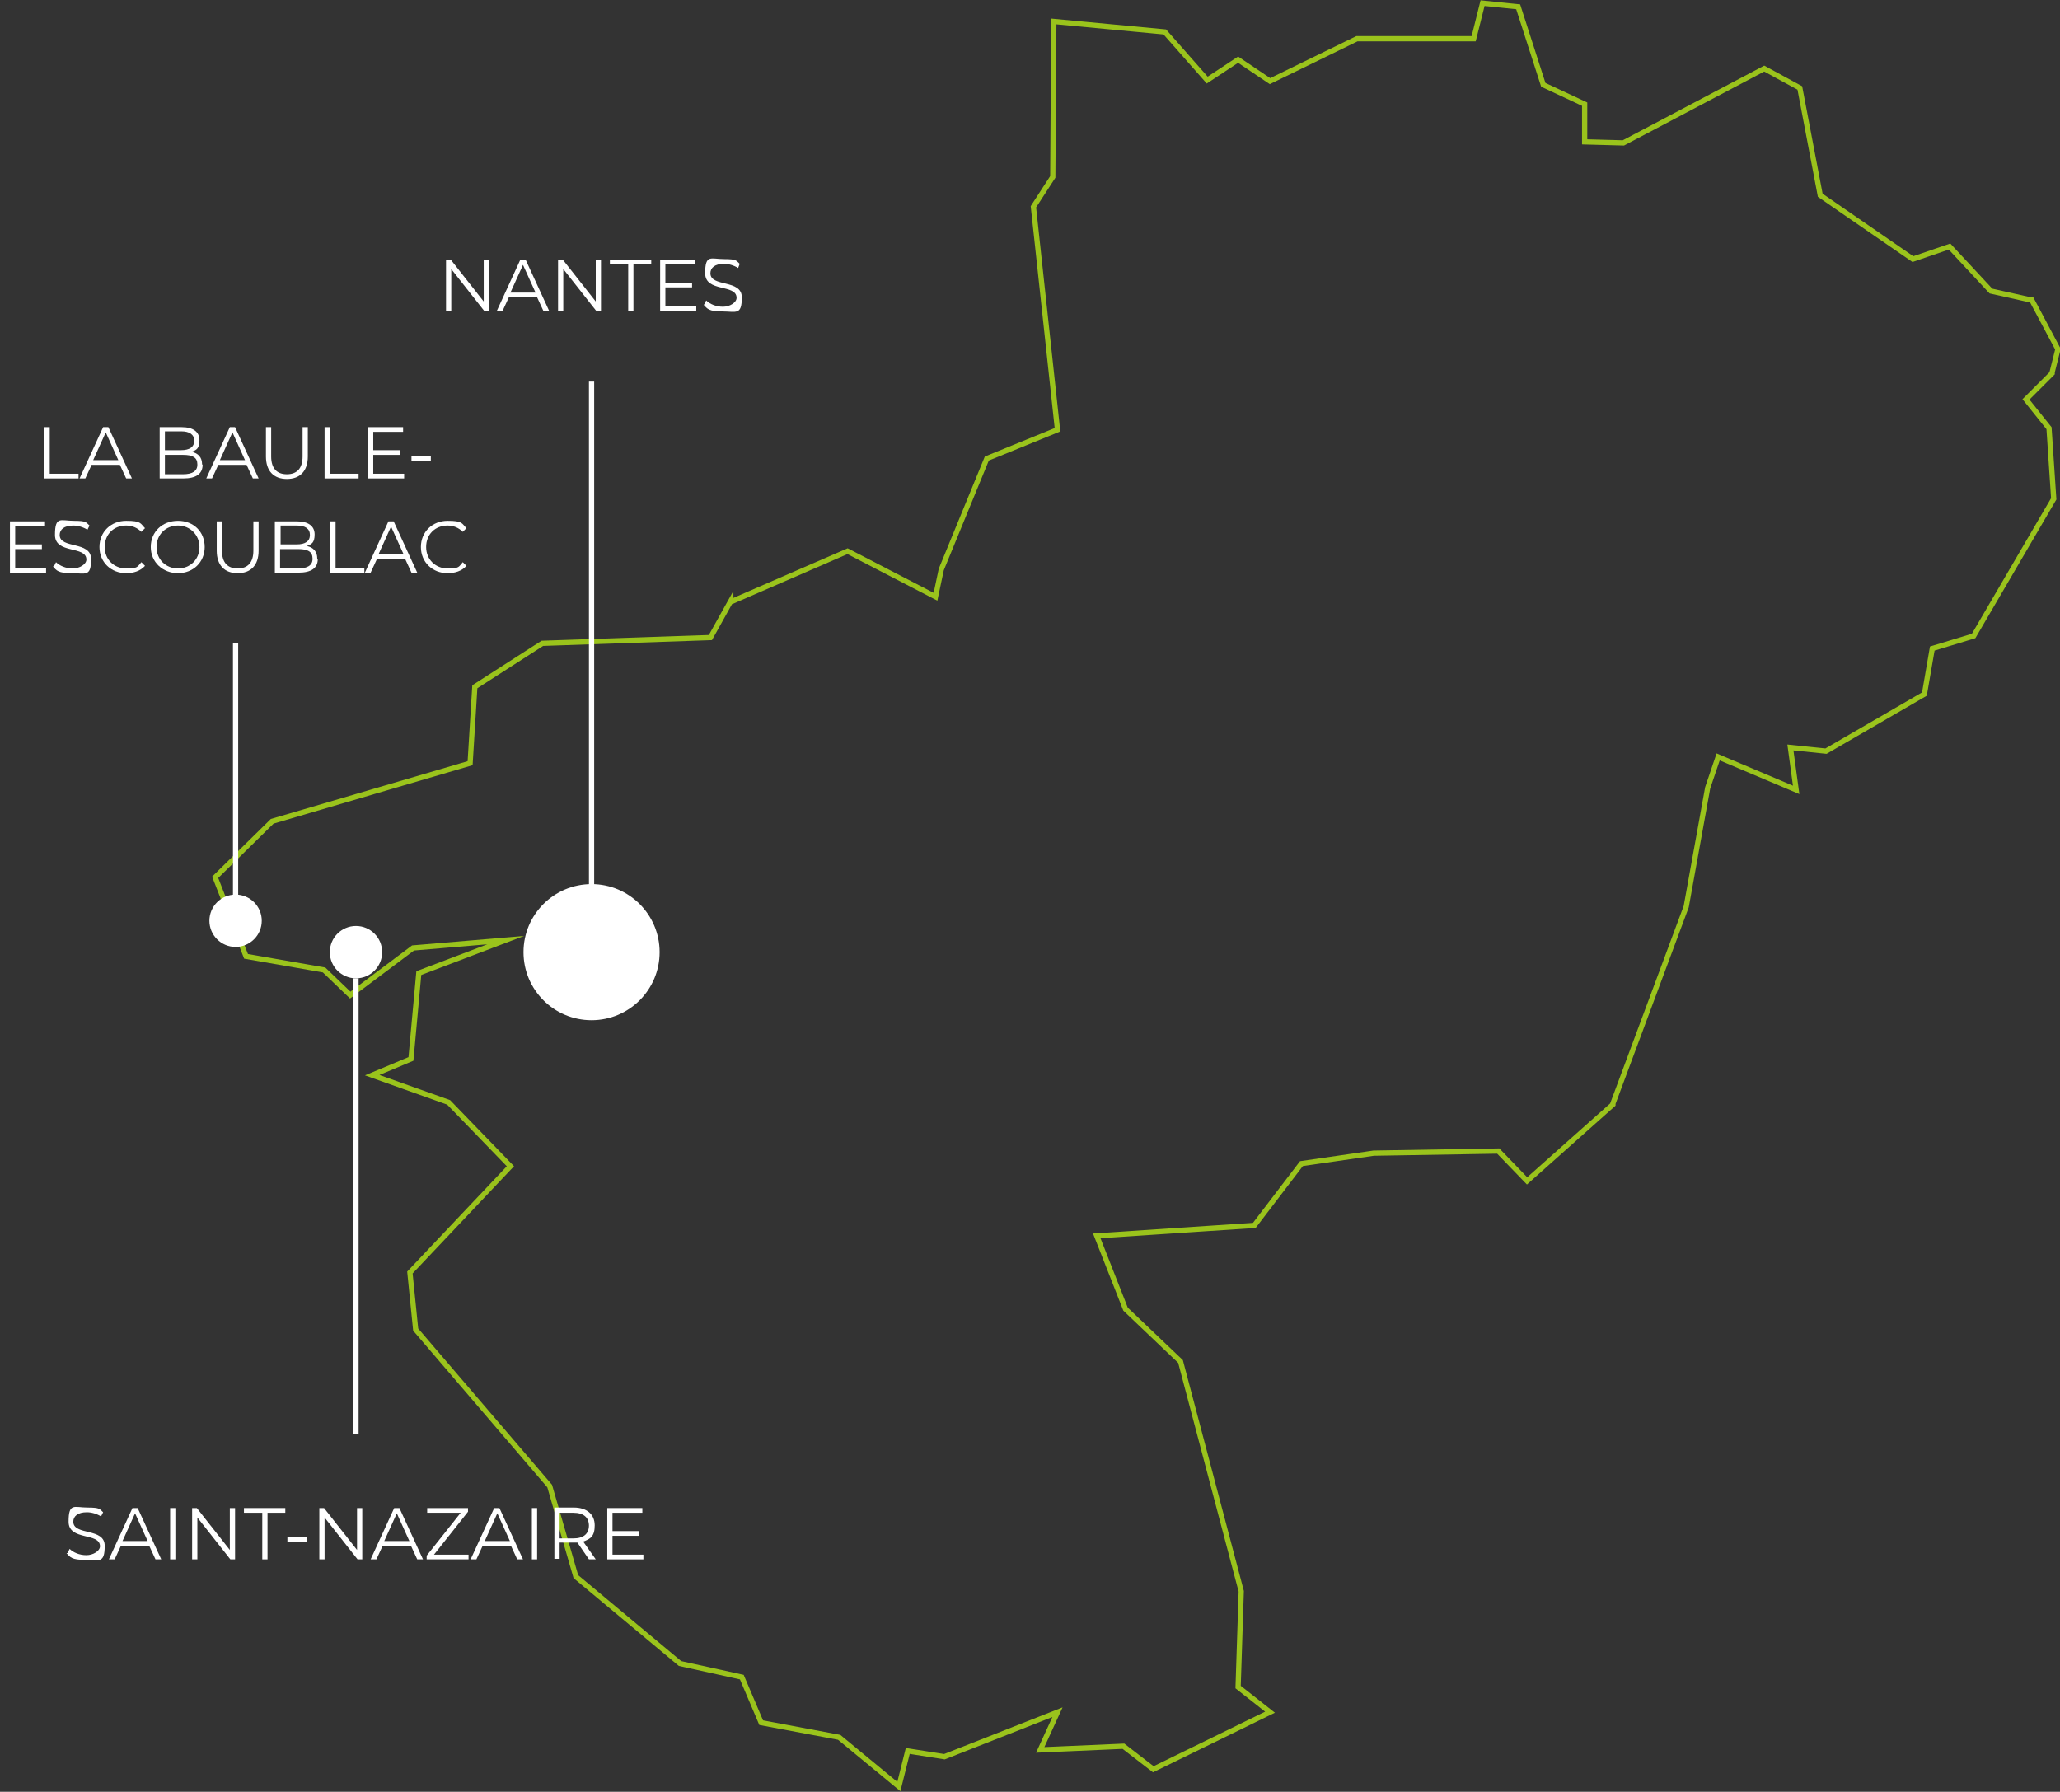 <?xml version="1.0" encoding="UTF-8"?> <svg xmlns="http://www.w3.org/2000/svg" id="Calque_1" version="1.1" viewBox="0 0 393.5 342.3"><rect x="0" y="0" width="393.5" height="342.3" fill="#333333" stroke="none"/><defs><style> .st0, .st1 { fill: #fff; } .st2 { stroke: #9ac31c; stroke-miterlimit: 10; } .st2, .st3 { fill: none; } .st4 { isolation: isolate; } .st1, .st3 { stroke: #fff; } </style></defs><g><path class="st2" d="M139.6,114.8l-3.9,7-32.1,1.1-12.9,8.3-.9,14.6-37.8,11.1-10.9,10.7,5.9,15.1,14.9,2.6,5,4.8,12-9,17.7-1.5-16.6,6.3-1.5,16.4-7.4,3.1,14.6,5.2,11.8,12.2-19.2,20.3,1.1,10.9,25.6,29.9,5,17.3,19.9,16.6,11.8,2.6,3.7,8.7,14.9,2.8,11.4,9.4,1.7-6.8,7,1.1,21.6-8.5-3.3,7.2,15.9-.7,5.7,4.4,22.3-10.9-6.1-4.8.6-18.3-11.6-43.9-10.5-10-5.5-14,30.1-2,9-11.8,13.8-2,23.8-.4,5.5,5.7,16.4-14.6v-.2l14-37.6,4.1-22.7,2-5.9,14.9,6.3-1.1-8.1,6.8.7,18.8-10.9,1.5-8.7,7.9-2.4,15.3-26.2-.9-13.5-4.4-5.5,5-5v-.2l1.1-4.4-5-9.4h-.2l-7.6-1.7-7.9-8.5-7,2.4-17.7-12.2-3.9-20.5-6.8-3.7-26.9,14.2-7.4-.2v-7.2l-7.9-3.7-4.8-14.9-6.8-.7-1.7,6.8h-22.3l-16.6,8.1-6.1-4.1-5.9,3.9-8.1-9.2-21.2-2-.2,29.7-3.7,5.7,4.6,42.6-13.5,5.5-8.7,21.2-1.1,5.2-16.8-8.7-22.1,9.6h-.2Z"></path><line class="st3" x1="45" y1="171.9" x2="45" y2="122.9"></line><line class="st3" x1="113" y1="169.9" x2="113" y2="72.9"></line><line class="st3" x1="68" y1="186.9" x2="68" y2="273.9"></line><g class="st4"><g class="st4"><path class="st0" d="M93.4,49.6v9.8h-.9l-6.3-8v8h-1v-9.8h.9l6.3,8v-8h1Z"></path><path class="st0" d="M102.7,56.8h-5.5l-1.2,2.6h-1.1l4.5-9.8h1l4.5,9.8h-1.1l-1.2-2.6h0ZM102.3,55.9l-2.4-5.3-2.4,5.3h4.8Z"></path><path class="st0" d="M114.8,49.6v9.8h-.9l-6.3-8v8h-1v-9.8h.9l6.3,8v-8h1Z"></path><path class="st0" d="M119.9,50.5h-3.4v-.9h7.9v.9h-3.4v8.9h-1v-8.9h0Z"></path><path class="st0" d="M133,58.5v.9h-6.9v-9.8h6.7v.9h-5.7v3.5h5.1v.9h-5.1v3.6h5.9,0Z"></path><path class="st0" d="M134.5,58.2l.4-.8c.7.7,1.9,1.2,3.2,1.2s2.6-.8,2.6-1.7c0-2.7-6-1-6-4.7s1.1-2.7,3.6-2.7,2.3.3,3,.9l-.3.8c-.8-.5-1.8-.8-2.7-.8-1.8,0-2.6.8-2.6,1.8,0,2.7,6,1.1,6,4.6s-1.1,2.7-3.7,2.7-2.9-.5-3.6-1.3h.1Z"></path></g></g><g class="st4"><g class="st4"><path class="st0" d="M12.9,296.7l.4-.8c.7.7,1.9,1.2,3.2,1.2s2.6-.8,2.6-1.7c0-2.7-6-1-6-4.7s1.1-2.7,3.6-2.7,2.3.3,3,.9l-.4.8c-.8-.5-1.8-.8-2.7-.8-1.8,0-2.6.8-2.6,1.8,0,2.7,6,1.1,6,4.6s-1.1,2.7-3.7,2.7-2.9-.5-3.6-1.3h.2Z"></path><path class="st0" d="M28.6,295.3h-5.5l-1.2,2.6h-1.1l4.5-9.8h1l4.5,9.8h-1.1l-1.2-2.6h.1ZM28.2,294.4l-2.4-5.3-2.4,5.3h4.8Z"></path><path class="st0" d="M32.5,288.1h1v9.8h-1v-9.8Z"></path><path class="st0" d="M44.9,288.1v9.8h-.9l-6.3-8v8h-1v-9.8h.9l6.3,8v-8h1Z"></path><path class="st0" d="M50,289h-3.4v-.9h7.9v.9h-3.4v8.9h-1v-8.9h0Z"></path><path class="st0" d="M54.9,293.7h3.7v.9h-3.7v-.9Z"></path><path class="st0" d="M69.2,288.1v9.8h-.9l-6.3-8v8h-1v-9.8h.9l6.3,8v-8h1Z"></path><path class="st0" d="M78.6,295.3h-5.5l-1.2,2.6h-1.1l4.5-9.8h1l4.5,9.8h-1.1l-1.2-2.6h0ZM78.2,294.4l-2.4-5.3-2.4,5.3h4.8Z"></path><path class="st0" d="M89.5,297v.9h-8v-.7l6.5-8.2h-6.4v-.9h7.8v.7l-6.5,8.2h6.7,0Z"></path><path class="st0" d="M97.7,295.3h-5.5l-1.2,2.6h-1.1l4.5-9.8h1l4.5,9.8h-1.1l-1.2-2.6h0ZM97.4,294.4l-2.4-5.3-2.4,5.3h4.8Z"></path><path class="st0" d="M101.6,288.1h1v9.8h-1v-9.8Z"></path><path class="st0" d="M112.5,297.9l-2.2-3.2h-3.4v3.1h-1v-9.8h3.7c2.5,0,4,1.3,4,3.4s-.8,2.6-2.2,3.1l2.4,3.4h-1.3ZM112.5,291.5c0-1.6-1-2.5-3-2.5h-2.6v4.9h2.6c2,0,3-.9,3-2.5h0Z"></path><path class="st0" d="M122.9,297v.9h-6.9v-9.8h6.7v.9h-5.7v3.5h5.1v.9h-5.1v3.6h5.9Z"></path></g></g><g class="st4"><g class="st4"><path class="st0" d="M8.5,81.6h1v8.9h5.5v.9h-6.5v-9.8Z"></path><path class="st0" d="M23,88.8h-5.5l-1.2,2.6h-1.1l4.5-9.8h1l4.5,9.8h-1.1l-1.2-2.6h.1ZM22.6,87.9l-2.4-5.3-2.4,5.3h4.8Z"></path><path class="st0" d="M38.7,88.8c0,1.7-1.2,2.6-3.7,2.6h-4.5v-9.8h4.2c2.2,0,3.4.9,3.4,2.5s-.6,1.9-1.5,2.2c1.3.3,2,1.1,2,2.4h0ZM31.5,82.4v3.6h3.1c1.6,0,2.5-.6,2.5-1.8s-.9-1.8-2.5-1.8c0,0-3.1,0-3.1,0ZM37.7,88.7c0-1.3-.9-1.8-2.7-1.8h-3.5v3.7h3.5c1.7,0,2.7-.6,2.7-1.8h0Z"></path><path class="st0" d="M47.2,88.8h-5.5l-1.2,2.6h-1.1l4.5-9.8h1l4.5,9.8h-1.1l-1.2-2.6h0ZM46.8,87.9l-2.4-5.3-2.4,5.3h4.8Z"></path><path class="st0" d="M50.8,87.2v-5.6h1v5.6c0,2.3,1.1,3.4,3,3.4s3-1.1,3-3.4v-5.6h1v5.6c0,2.8-1.5,4.3-4,4.3s-4-1.5-4-4.3Z"></path><path class="st0" d="M62,81.6h1v8.9h5.5v.9h-6.5v-9.8Z"></path><path class="st0" d="M77.2,90.5v.9h-6.9v-9.8h6.7v.9h-5.7v3.5h5.1v.9h-5.1v3.6h5.9Z"></path><path class="st0" d="M78.6,87.2h3.7v.9h-3.7v-.9Z"></path></g><g class="st4"><path class="st0" d="M8.8,108.5v.9H1.9v-9.8h6.7v.9H2.9v3.5h5.1v.9H2.9v3.6h5.9Z"></path><path class="st0" d="M10.3,108.2l.4-.8c.7.7,1.9,1.2,3.2,1.2s2.6-.8,2.6-1.7c0-2.7-6-1-6-4.7s1.1-2.7,3.6-2.7,2.3.3,3,.9l-.4.8c-.8-.5-1.8-.8-2.7-.8-1.8,0-2.6.8-2.6,1.8,0,2.7,6,1.1,6,4.6s-1.1,2.7-3.7,2.7-2.9-.5-3.6-1.3h.2Z"></path><path class="st0" d="M19,104.5c0-2.9,2.2-5,5.1-5s2.7.5,3.6,1.4l-.7.7c-.8-.8-1.8-1.2-2.9-1.2-2.4,0-4.1,1.7-4.1,4.1s1.8,4.1,4.1,4.1,2.1-.3,2.9-1.2l.7.7c-.9,1-2.2,1.4-3.6,1.4-2.9,0-5.1-2.1-5.1-5Z"></path><path class="st0" d="M28.8,104.5c0-2.9,2.2-5,5.2-5s5.1,2.1,5.1,5-2.2,5-5.1,5-5.2-2.1-5.2-5ZM38.1,104.5c0-2.3-1.8-4.1-4.1-4.1s-4.1,1.7-4.1,4.1,1.8,4.1,4.1,4.1,4.1-1.7,4.1-4.1Z"></path><path class="st0" d="M41.4,105.2v-5.6h1v5.6c0,2.3,1.1,3.4,3,3.4s3-1.1,3-3.4v-5.6h1v5.6c0,2.8-1.5,4.3-4,4.3s-4-1.5-4-4.3Z"></path><path class="st0" d="M60.7,106.8c0,1.7-1.2,2.6-3.7,2.6h-4.5v-9.8h4.2c2.2,0,3.4.9,3.4,2.5s-.6,1.9-1.5,2.2c1.3.3,2,1.1,2,2.4h0ZM53.6,100.4v3.6h3.1c1.6,0,2.5-.6,2.5-1.8s-.9-1.8-2.5-1.8c0,0-3.1,0-3.1,0ZM59.7,106.7c0-1.3-.9-1.8-2.7-1.8h-3.5v3.7h3.5c1.7,0,2.7-.6,2.7-1.8h0Z"></path><path class="st0" d="M63.1,99.6h1v8.9h5.5v.9h-6.5v-9.8Z"></path><path class="st0" d="M77.5,106.8h-5.5l-1.2,2.6h-1.1l4.5-9.8h1l4.5,9.8h-1.1l-1.2-2.6h0ZM77.1,105.9l-2.4-5.3-2.4,5.3h4.8Z"></path><path class="st0" d="M80.4,104.5c0-2.9,2.2-5,5.1-5s2.7.5,3.6,1.4l-.7.7c-.8-.8-1.8-1.2-2.9-1.2-2.4,0-4.1,1.7-4.1,4.1s1.8,4.1,4.1,4.1,2.1-.3,2.9-1.2l.7.7c-.9,1-2.2,1.4-3.6,1.4-2.9,0-5.1-2.1-5.1-5Z"></path></g></g></g><circle class="st1" cx="68" cy="181.9" r="4.5"></circle><circle class="st1" cx="45" cy="175.9" r="4.5"></circle><circle class="st1" cx="113" cy="181.9" r="12.5"></circle></svg> 